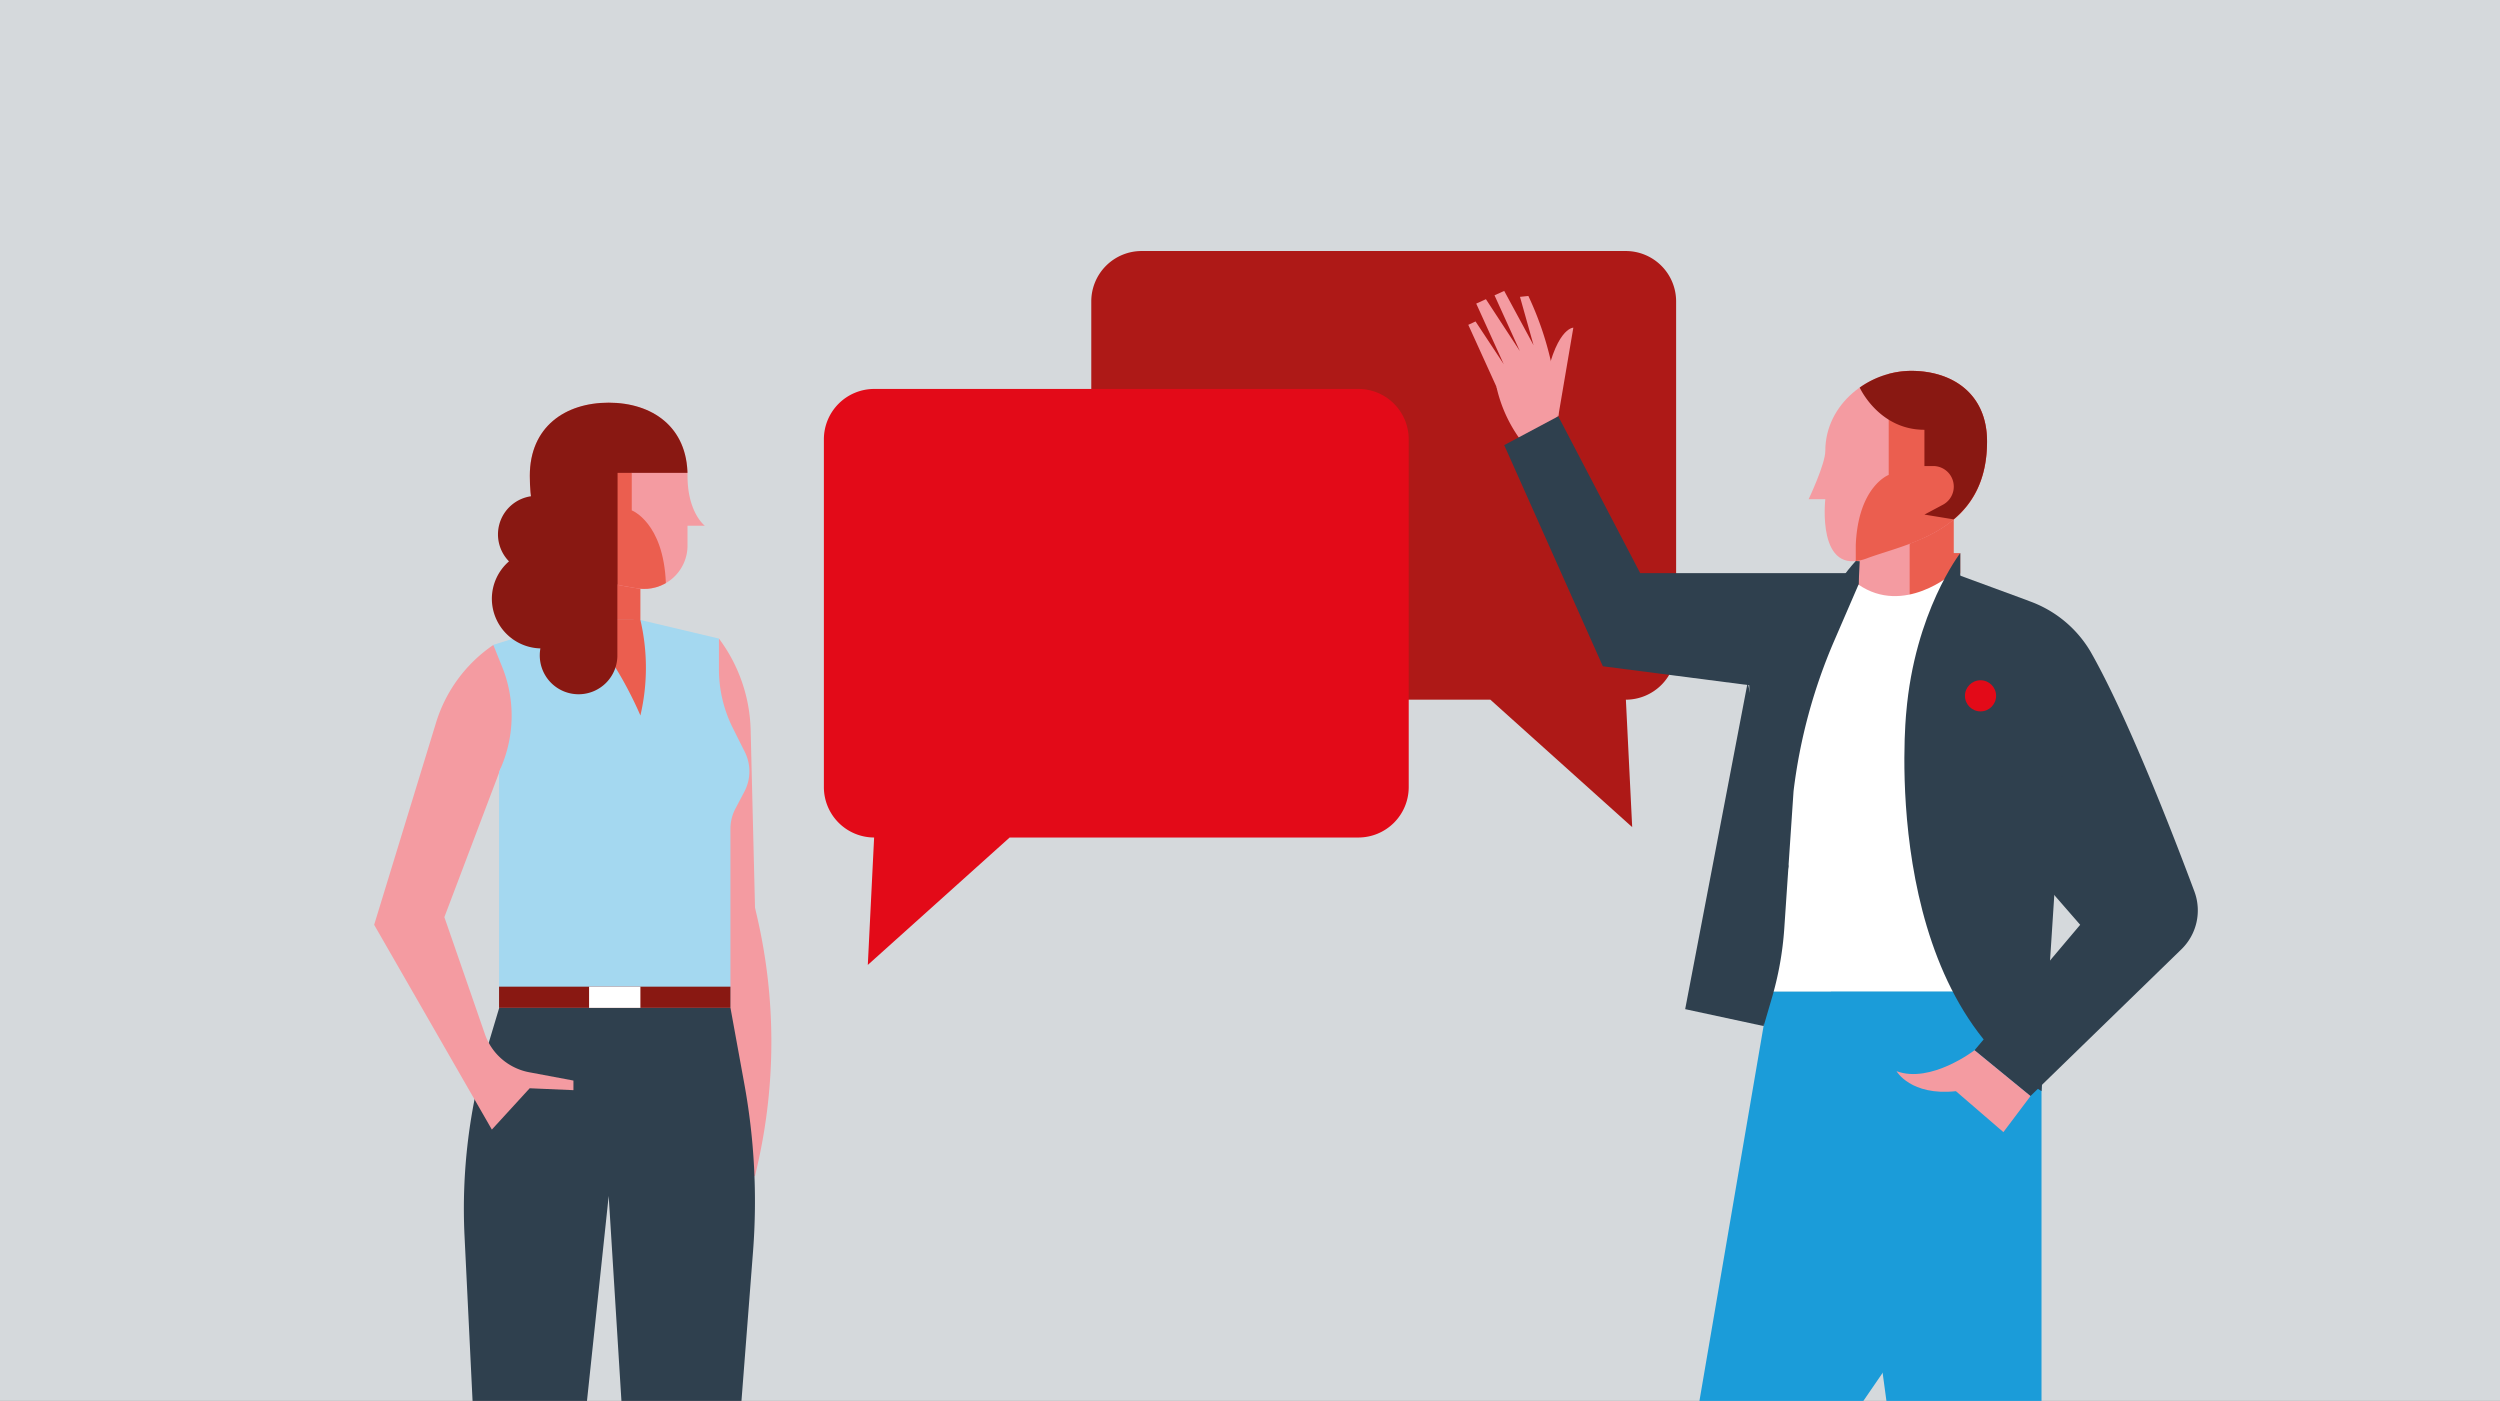 <svg id="Ebene_1" data-name="Ebene 1" xmlns="http://www.w3.org/2000/svg" xmlns:xlink="http://www.w3.org/1999/xlink" viewBox="0 0 737 413"><rect x="0" y="0" width="737" height="413" fill="#333333" stroke="none"/><defs><style>.cls-1{fill:none;}.cls-2{fill:#f49ba1;}.cls-3{clip-path:url(#clip-path);}.cls-4{fill:#d5d9dc;}.cls-5{fill:#ae1917;}.cls-6{fill:#e30a18;}.cls-7{fill:#eb5e4f;}.cls-8{fill:#1b9cd9;}.cls-9{fill:#2f404e;}.cls-10{fill:#fff;}.cls-11{fill:#891812;}.cls-12{clip-path:url(#clip-path-3);}.cls-13{fill:#a4d8f0;}</style><clipPath id="clip-path"><polygon class="cls-1" points="737.98 -1.17 -1.02 -0.17 -1.02 414.45 737.98 413.45 737.98 -1.17"/></clipPath><clipPath id="clip-path-3"><path class="cls-2" d="M179.44,118.71c12.83,0,23.24,7.14,23.24,21.54,0,10.9,5.1,14.74,5.1,14.74h-5.1v5.75a12.78,12.78,0,0,1-14.61,12.74c-13.63-2.18-31.88-5.7-31.88-33.23C156.19,125.85,166.6,118.71,179.44,118.71Z"/></clipPath></defs><g class="cls-3"><polygon class="cls-4" points="737.98 -1.17 -1.02 -0.17 -1.02 414.45 737.98 413.45 737.98 -1.17"/></g><path class="cls-5" d="M336.52,206.27H439.36l41.81,37.57-1.86-37.57a14.85,14.85,0,0,0,14.81-14.8V88.85A14.85,14.85,0,0,0,479.31,74H336.52a14.85,14.85,0,0,0-14.81,14.81V191.47A14.85,14.85,0,0,0,336.52,206.27Z"/><path class="cls-6" d="M400.48,246.9H297.64l-41.81,37.56,1.86-37.56a14.86,14.86,0,0,1-14.81-14.81V129.47a14.85,14.85,0,0,1,14.81-14.81H400.48a14.85,14.85,0,0,1,14.81,14.81V232.09A14.86,14.86,0,0,1,400.48,246.9Z"/><g class="cls-3"><path class="cls-2" d="M441.15,114a41.69,41.69,0,0,0,8.49,17.47l9.74-8.78c-2.95-3.62-1.73-13.35-1.73-13.35l-8,4.26Z"/><rect class="cls-7" x="564.82" y="163.05" width="13.06" height="5.93"/><polygon class="cls-8" points="521.65 292.26 498.94 424.99 493.02 530.23 529.1 534.25 539.74 426.95 594.25 347.53 601.84 292.26 521.65 292.26"/><polygon class="cls-8" points="569.11 527.07 601.84 527.07 601.84 292.26 539.76 292.26 561.36 451.67 569.11 527.07"/><polygon class="cls-9" points="550.74 168.96 483.53 168.96 459.38 122.72 443.44 131.22 472.52 196.42 539.88 205.13 550.74 168.96"/><rect class="cls-7" x="547.92" y="151.45" width="28.05" height="46.26"/><rect class="cls-2" x="547.92" y="151.45" width="15.05" height="46.26"/><path class="cls-2" d="M563.35,109.33c-12.38,0-25.25,9.72-25.25,23.61,0,3.88-4.92,14.23-4.92,14.23h4.92s-2.65,23,12.2,17.42c12.13-4.54,35.48-7.91,35.48-34.47C585.78,116.22,575.74,109.33,563.35,109.33Z"/><path class="cls-7" d="M563.35,109.33a25.24,25.24,0,0,0-6.56.9V140s-9,3.36-9.71,20.69v4.72a13.18,13.18,0,0,0,3.22-.79c12.13-4.54,35.48-7.91,35.48-34.47C585.78,116.22,575.74,109.33,563.35,109.33Z"/><path class="cls-10" d="M596.7,292.26H521.65l.05-47.2L518,204.47l.33-3.28c1.28-12.65,10.77-23.42,24.19-27.46l5.36-1.46v.07c13.42,9.25,27.79-3.35,27.79-3.35Z"/><path class="cls-9" d="M575.71,169l.26,0,21.34,7.85,1,.39A34.35,34.35,0,0,1,616.23,192c10.79,18.84,24.33,53.79,30.68,70.81a16,16,0,0,1-3.85,17.06l-44.5,43.26-16.47-13.51,14.61-17.35m16.54-19.64-10.45-12c-.24,7.89-.67,18.78-.95,25.5Z"/><path class="cls-1" d="M613.24,272.62l-11.4,13.54c.28-6.72.71-17.61.95-25.5Z"/><path class="cls-2" d="M582.09,309.61s-12.91,9.93-23,6.17c0,0,4.17,7.34,17.51,5.9l14,12.07,8-10.63Z"/><path class="cls-11" d="M585.78,130.12c0-13.9-10-20.79-22.43-20.79a26.54,26.54,0,0,0-15.11,4.92s5.61,12.45,19.08,12.45v10.69h2.59a6.06,6.06,0,0,1,2.85,11.41l-5.44,2.9,8.62,1.41C581.63,148.33,585.78,141.29,585.78,130.12Z"/><path class="cls-2" d="M444.71,121.85,432.85,95.76l2.14-1,8.32,12.61-8.12-17.87,2.86-1.3,10,15.3-7.47-16.44,2.86-1.3,8.65,16-4-14.25,2.47-.26.59,1.28a93.63,93.63,0,0,1,8.26,34Z"/><path class="cls-2" d="M463.82,96.6s-5.55-.09-8.76,18.91l4.32,7.21Z"/><path class="cls-9" d="M547.92,172.27l-7.18,16.61a160.16,160.16,0,0,0-12,44.35L526,273.8a95.89,95.89,0,0,1-3.64,20.37l-2.43,8.31-4.69-110.76,8.57-14.62Z"/><path class="cls-9" d="M578,170.35l-.11-.69v-6.61s-13.45,17.32-15.94,47.13c0,0-8.3,81.41,39.9,111.5l8.57-131.89Z"/><path class="cls-9" d="M547.08,165.38s-7.17,7.68-7.32,12.29l8.16-5.4.32-6.81Z"/><circle class="cls-6" cx="583.86" cy="205.13" r="4.59"/><polygon class="cls-9" points="515.21 201.19 496.79 297.5 519.9 302.48 527.24 255.35 515.21 201.19"/><path class="cls-2" d="M221.29,215.12a46.89,46.89,0,0,0-9.35-26.87h0l-16.63,53.68,16.63,100.25,10.63,4.59.8-3.55a163.76,163.76,0,0,0-.15-72.85l-.64-2.77Z"/><path class="cls-9" d="M215.34,297.11l4,21.94A193,193,0,0,1,222,368.87l-6.66,86v66.33H189.93L179.44,352.57,161.58,521.24H133s8.22-67.75,8.22-68.6c0-.57-2.59-53.75-4.27-88.14a166.89,166.89,0,0,1,6.85-56.15l3.37-11.24Z"/><path class="cls-2" d="M145.42,190.14h0a42.94,42.94,0,0,0-16.88,22.92L110.3,272.63,145,333l11.15-12.18,12.9.56v-2.83l-13-2.44a17,17,0,0,1-4.09-1.31h0A17.12,17.12,0,0,1,143,305L131,270.37l16.59-43.79L159.31,221l-4.25-24.19Z"/><rect class="cls-7" x="169.09" y="170.37" width="19.7" height="15.24" transform="translate(357.88 355.98) rotate(180)"/><path class="cls-2" d="M179.44,118.71c12.83,0,23.24,7.14,23.24,21.54,0,10.9,5.1,14.74,5.1,14.74h-5.1v5.75a12.78,12.78,0,0,1-14.61,12.74c-13.63-2.18-31.88-5.7-31.88-33.23C156.19,125.85,166.6,118.71,179.44,118.71Z"/><g class="cls-12"><path class="cls-7" d="M186.24,139.4v11.06S195.6,154,196.3,171.9v9.17H176.6V131.46Z"/><polygon class="cls-11" points="207.78 139.4 181.99 139.4 181.99 192.41 144.57 192.41 144.57 106.8 196.16 106.8 212.6 123.24 207.78 139.4"/></g><path class="cls-13" d="M188.79,182.77l23.15,5.48v9A38.68,38.68,0,0,0,216,214.54l3.56,7.11a12.82,12.82,0,0,1-.13,11.75l-2.61,4.95a12.82,12.82,0,0,0-1.49,6v52.76H147.12V227.56l.43-1a38.51,38.51,0,0,0,.47-30l-2.6-6.46,23.67-7.37Z"/><path class="cls-7" d="M188.79,182.77a61.81,61.81,0,0,1,0,28.16s-8.88-21.35-19.7-28.16Z"/><path class="cls-11" d="M145,176.49a14.6,14.6,0,0,1,5.05-11,11.36,11.36,0,0,1,8.11-19.31c.38,0,.74.08,1.11.11v-7.16H182v53.76a11.44,11.44,0,1,1-22.87,0,11,11,0,0,1,.18-1.74A14.68,14.68,0,0,1,145,176.49Z"/><rect class="cls-11" x="147.12" y="290.87" width="68.22" height="6.24" transform="translate(362.46 587.98) rotate(180)"/><rect class="cls-10" x="173.67" y="290.87" width="15.13" height="6.24" transform="translate(362.46 587.98) rotate(180)"/><polygon class="cls-1" points="737.98 -1.17 -1.02 -0.17 -1.02 414.45 737.98 413.45 737.98 -1.17"/></g></svg>